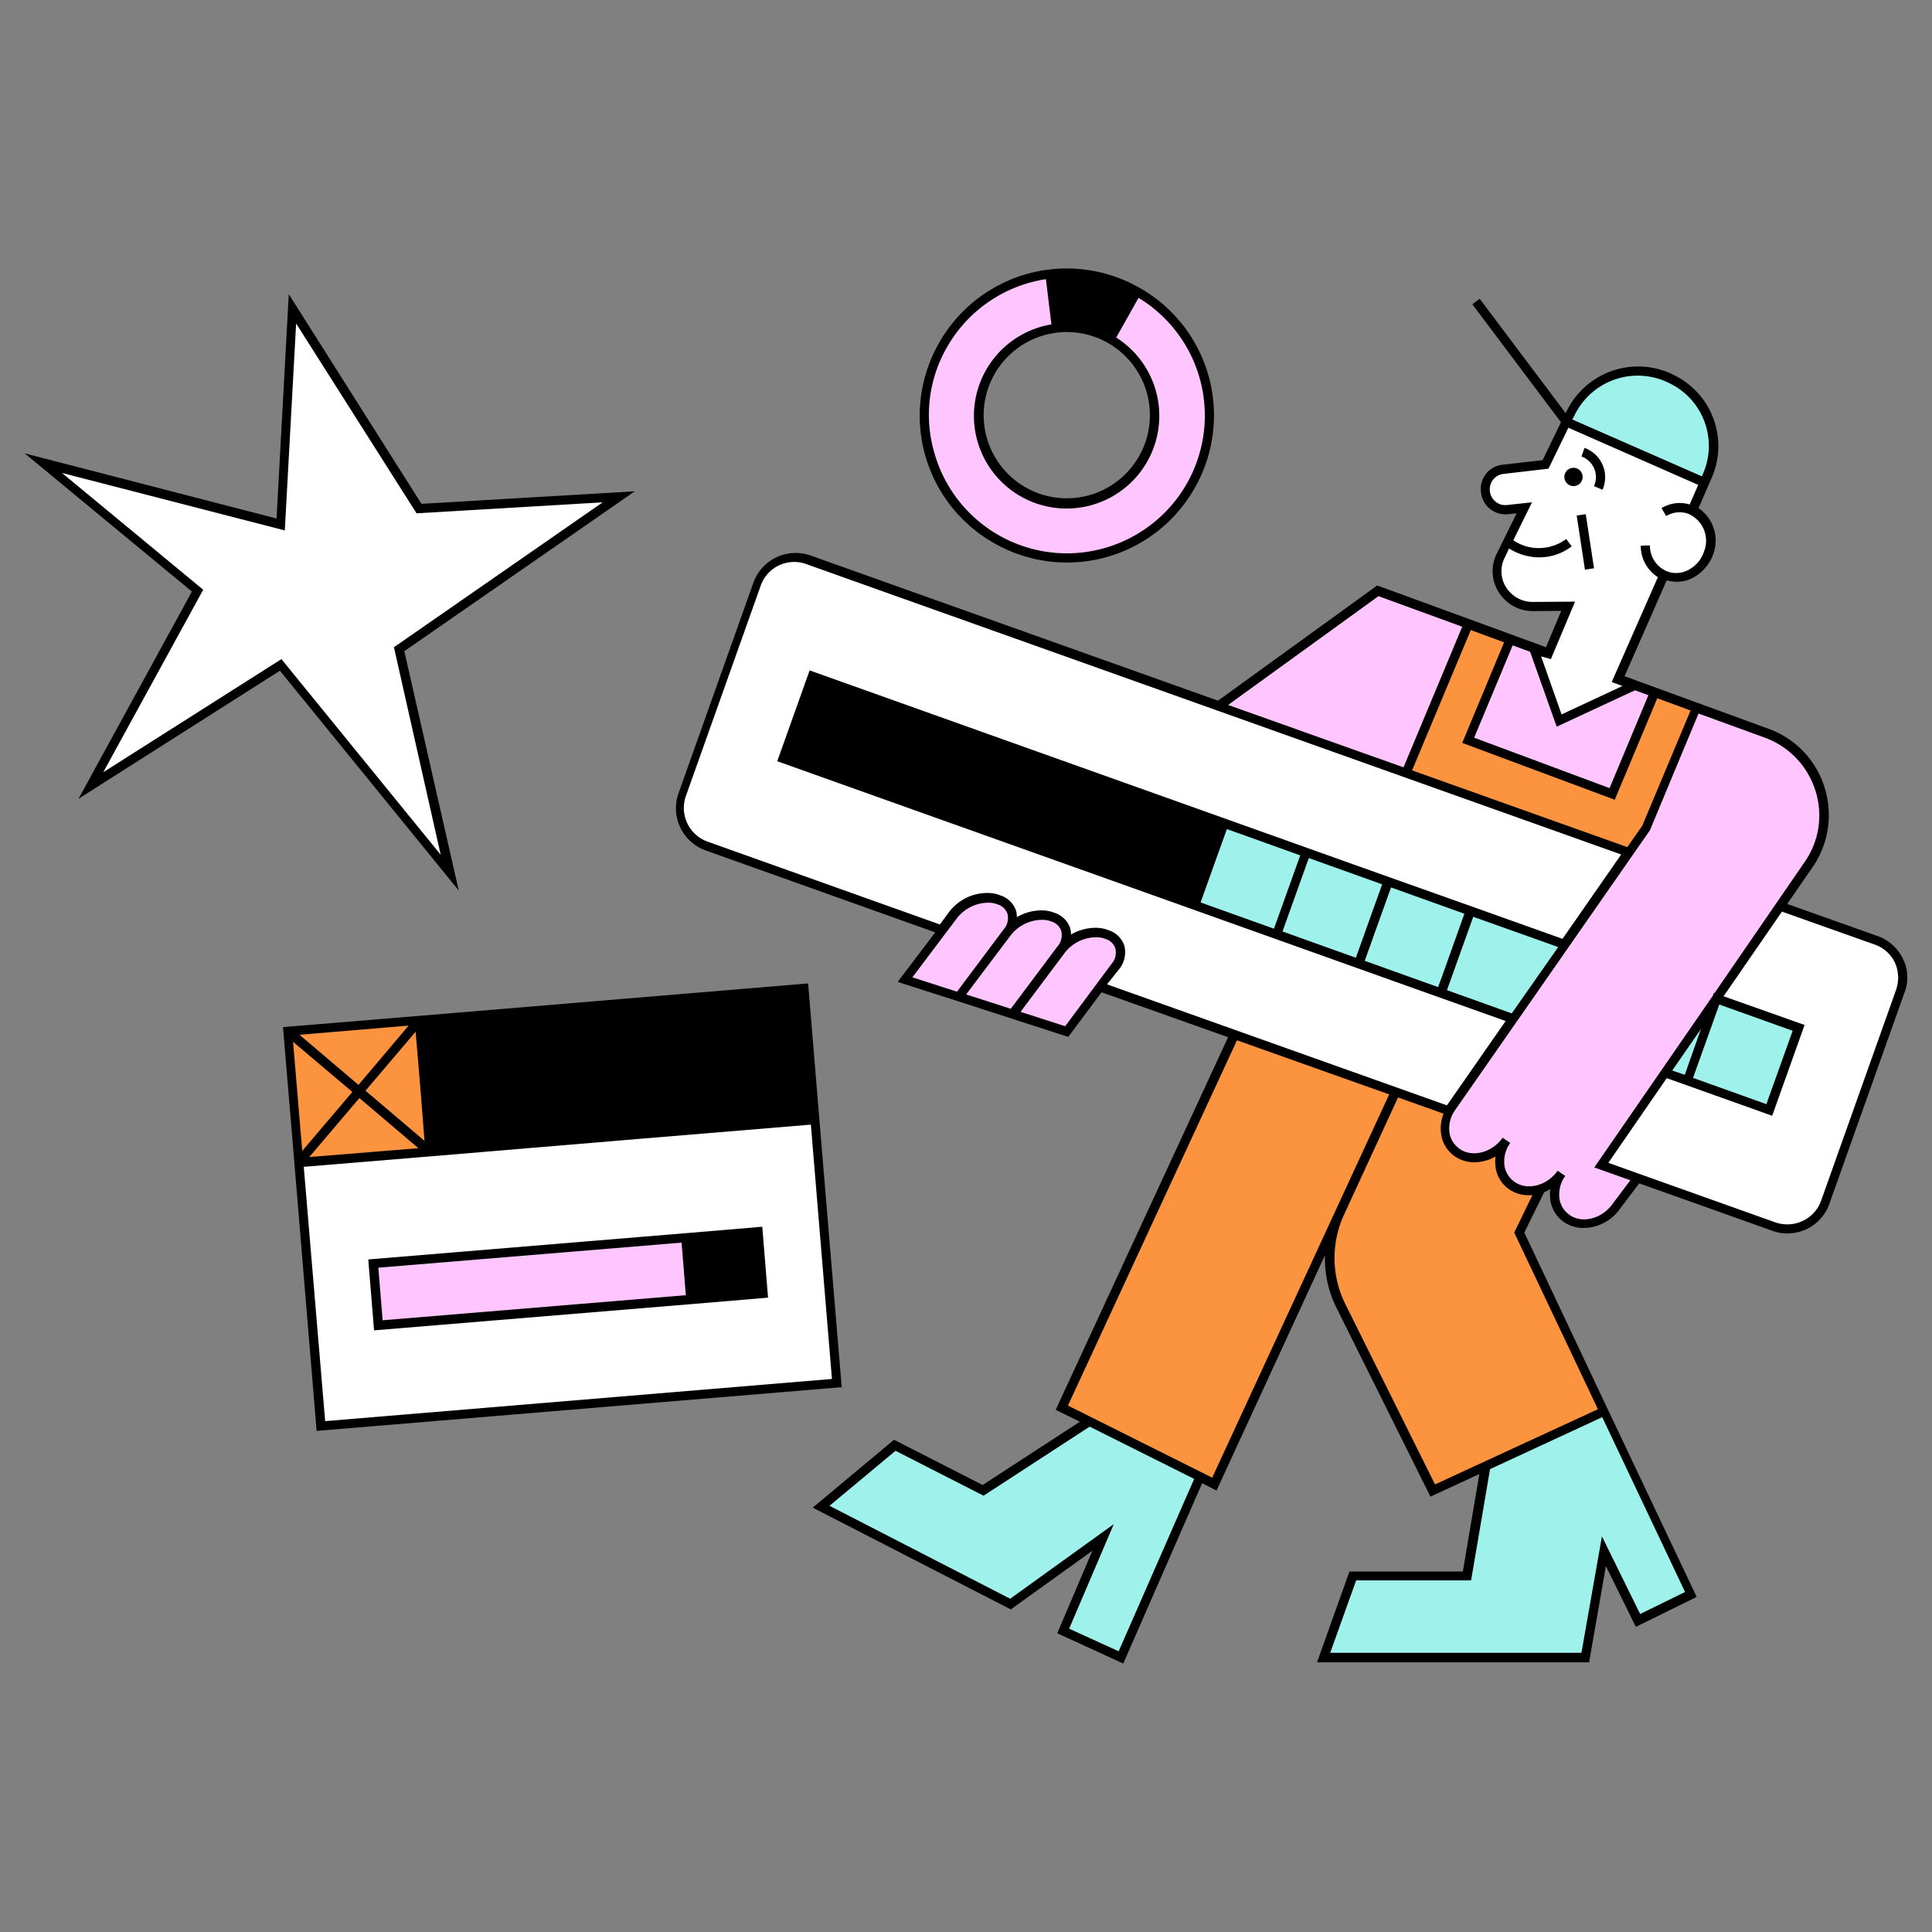 <svg xmlns="http://www.w3.org/2000/svg" viewBox="0 0 300 300"><rect x="0" y="0" width="300" height="300" fill="#808080" stroke="none"/><defs><style>.a{fill:#fc943f;}.b{fill:#9ef2eb;}.c{fill:#fff;}.d{fill:none;}.e{fill:#ffc5ff;}</style></defs><title>Downloading_1</title><rect class="a" x="45.51" y="159.26" width="20.457" height="20.457" transform="translate(-13.84 5.196) rotate(-4.749)"/><rect x="65.826" y="155.938" width="59.948" height="20.457" transform="translate(-13.428 8.501) rotate(-4.749)"/><polyline class="b" points="249.077 219.154 262.557 247.585 254.346 251.572 249.077 240.845 246.182 257.362 205.506 257.362 210.062 244.689 227.766 244.689 230.661 227.65"/><path class="c" d="M146.272,144.447l-36.595-13.053a6.279,6.279,0,0,1-3.8-7.973l11.629-32.7a6.28,6.28,0,0,1,7.974-3.8L252.922,132.3l23.4,8.354,14.9,5.316a6.279,6.279,0,0,1,3.8,7.973l-11.629,32.7a6.28,6.28,0,0,1-7.974,3.8L248.6,180.9Z"/><rect x="149.101" y="88.975" width="13.527" height="67.682" transform="translate(-12.138 228.424) rotate(-70.391)"/><polyline class="a" points="216.66 169.555 188.561 230.45 164.877 218.585 191.694 160.632"/><line class="d" x1="225.061" y1="172.545" x2="170.858" y2="153.228"/><path class="a" d="M225.061,172.545a4.826,4.826,0,0,0,1.424,6.6c2.373,1.424,5.695.475,7.5-2.04-1.756,2.563-1.329,5.79,1.044,7.167a5.17,5.17,0,0,0,4.272.379l-3.37,6.787L249.077,219.2,222.5,231.5l-14.239-28.573a16.974,16.974,0,0,1-.238-14.619l8.639-18.7Z"/><polyline class="b" points="186.331 229.311 174.085 257.362 165.067 253.233 171.285 238.756 156.903 249.056 127.476 233.963 138.915 224.423 152.632 231.447 169.102 220.673"/><path class="e" d="M148.93,154.794l-8.354-2.706,7.5-10.062a6.731,6.731,0,0,1,6.882-2.373l.095.047c2.279.712,2.9,2.991,1.377,5.032Z"/><path class="e" d="M157.283,157.5l-8.353-2.7,7.5-10.062a6.731,6.731,0,0,1,6.882-2.374l.095.048c2.278.712,2.895,2.99,1.376,5.031Z"/><path class="e" d="M165.637,160.157l-8.354-2.705,7.5-10.063a6.733,6.733,0,0,1,6.883-2.373l.094.048c2.279.712,2.9,2.99,1.377,5.031Z"/><rect class="c" x="47.929" y="177.109" width="80.406" height="41.057" transform="translate(-16.059 7.975) rotate(-4.749)"/><rect x="58.271" y="193.671" width="59.948" height="9.635" transform="translate(-16.129 7.987) rotate(-4.749)"/><rect class="e" x="58.236" y="194.133" width="48.699" height="9.635" transform="translate(-16.187 7.52) rotate(-4.749)"/><rect class="b" x="225.626" y="102.748" width="13.527" height="94.736" transform="translate(12.989 318.648) rotate(-70.391)"/><path class="e" d="M280.83,134.242,248.65,180.9l5.648,1.993-.047.048-3.275,4.319c-1.756,2.563-5.126,3.465-7.5,2.041s-2.8-4.652-1.045-7.167a6.33,6.33,0,0,1-3.18,2.42,4.982,4.982,0,0,1-4.271-.379c-2.374-1.424-2.8-4.652-1.045-7.167-1.756,2.563-5.126,3.464-7.5,2.041-2.325-1.424-2.8-4.652-1.044-7.167l5.506-7.927L252.922,132.3l-63.791-22.735,24.728-17.893,60.421,22.07A13.661,13.661,0,0,1,280.83,134.242Z"/><polygon class="c" points="43.561 81.463 45.412 48.001 65.062 79.042 96.055 77.191 61.977 100.828 69.808 135.524 43.561 103.296 14.086 121.997 30.651 91.762 6.682 71.97 43.561 81.463"/><path class="c" d="M253.824,106.381l-2.563-.949,7.119-16.185a5.277,5.277,0,0,0,5.031-.712,5.573,5.573,0,0,0,1.8-6.692,4.707,4.707,0,0,0-2.421-2.611l1.9-4.319-21.454-9.4-3.227,6.6-6.74.759a3.189,3.189,0,0,0-2.611,2.99,2.781,2.781,0,0,0,1.8,2.99,4.007,4.007,0,0,0,1.9.238c1-.143,2.325-.285,2.325-.285l-3.654,7.5a5.97,5.97,0,0,0,.237,5.079,5.5,5.5,0,0,0,4.889,2.753c.949,0,5.363-.048,5.363-.048l-3.085,7.262-2.278-.854,3.987,11.2Z"/><path class="b" d="M243.192,65.515l.664-1.376a11.616,11.616,0,0,1,15.426-5.364l.19.095a11.638,11.638,0,0,1,5.6,15.094l-.427,1Z"/><path class="e" d="M176.458,45.2l-4.176,7.4h0a13.59,13.59,0,1,1-8.259-1.661l-.949-8.448a22.227,22.227,0,1,0,13.384,2.7Z"/><path d="M176.458,45.2l-4.176,7.4a13.607,13.607,0,0,0-6.645-1.756c-.57,0-1.092.048-1.614.1l-.949-8.448a23.378,23.378,0,0,1,2.61-.143A22.371,22.371,0,0,1,176.458,45.2Z"/><polygon class="a" points="256.909 107.473 250.311 123.231 227.956 114.925 234.506 99.309 227.956 96.889 218.321 120.003 252.969 132.344 255.627 128.547 263.411 109.846 256.909 107.473"/><path d="M127.286,174.491h0l-1.8-21.786-59.757,4.984h0l-21.785,1.8,1.708,20.361h0l3.513,42.338L130.7,215.4ZM65.821,159.113l58.38-4.841,1.566,18.985-45.944,3.8L67.435,178.1l-.807-9.492ZM57.99,178.858l-9.967.807,7.784-9.161,9.16,7.784Zm7.926-1.709-9.16-7.784,7.784-9.16.712,8.5Zm-10.252-8.686-9.16-7.784,16.944-1.424Zm-.949,1.092-7.784,9.16-1.424-16.944Zm-7.547,11.628,18.986-1.566h0l33.414-2.8,26.342-2.184,3.275,39.49-78.694,6.55Z"/><path d="M118.363,190.486l-11.249.949h0l-49.931,4.13.9,11.011,49.931-4.129h0l11.249-.949ZM59.414,205.01l-.665-8.164,47.084-3.892.664,8.164Zm48.507-4.034-.664-8.164,9.825-.807.664,8.164Z"/><path d="M295.5,148.908a6.923,6.923,0,0,0-3.939-3.559l-14.049-4.984,3.939-5.7a14.26,14.26,0,0,0,1.851-12.435,14.114,14.114,0,0,0-8.686-9.066l-22.355-8.163,6.55-14.9a5.3,5.3,0,0,0,4.224-.474,6.722,6.722,0,0,0,2.991-3.56,6.11,6.11,0,0,0-2.279-7.167l2.041-4.7a12.265,12.265,0,0,0-5.933-15.995l-.189-.1a12.34,12.34,0,0,0-16.375,5.7l-.19.332L229.76,46.388l-1.139.854,13.764,18.321-2.848,5.885-6.17.712a3.775,3.775,0,0,0-3.418,4.082v.047a3.824,3.824,0,0,0,4.177,3.56l1.377-.142-3.085,6.265A6.074,6.074,0,0,0,232.75,92a6.232,6.232,0,0,0,5.268,2.895h.048l4.366-.047-2.373,5.648-26.2-9.588L189.131,108.8,125.862,86.257a6.971,6.971,0,0,0-8.875,4.224l-11.629,32.7a6.965,6.965,0,0,0,4.224,8.876l35.645,12.72-5.838,7.689,9.778,3.133h0l8.353,2.705h0l8.354,2.706,5.174-6.93,19.649,6.977-26.769,57.858,3.75,1.851-15.094,9.825-13.764-7.025L126.2,234.105l30.756,15.805,12.673-9.113-5.459,12.815,10.252,4.7,12.246-28,2.231,1.139L205.743,194.9a17.013,17.013,0,0,0,1.851,8.306l14.524,29.19,7.594-3.512-2.563,15.141H209.54l-5.031,14.1h42.243l2.61-14.95,4.651,9.445,9.446-4.652-13.765-29.047h0l-13-27.529,3.085-6.265a8.951,8.951,0,0,0,.95-.475,6.643,6.643,0,0,0,.047,1.946,5,5,0,0,0,2.326,3.323,5.452,5.452,0,0,0,2.848.759,6.988,6.988,0,0,0,5.6-2.99l2.99-3.94,20.647,7.357a6.7,6.7,0,0,0,2.326.427,7.4,7.4,0,0,0,2.99-.664,6.923,6.923,0,0,0,3.56-3.94l11.628-32.7A6.5,6.5,0,0,0,295.5,148.908Zm-42.812-17.371L219.27,119.623l9.113-21.785,5.174,1.9-6.5,15.616,23.684,8.828,6.6-15.758,5.173,1.9-7.5,17.893Zm-17.8-31.326,2.705,1,4.129,11.628,12.151-5.648,2.088.759-6.027,14.429-21.027-7.831ZM259,59.392l.19.095a10.794,10.794,0,0,1,5.221,14.144l-.143.333-20.124-8.828.38-.712A10.9,10.9,0,0,1,259,59.392Zm-18.178,42.955,3.749-8.923-6.55.047h-.047a4.883,4.883,0,0,1-4.082-2.231,4.661,4.661,0,0,1-.237-4.651l.664-1.424a8.868,8.868,0,0,0,3.8,1.329,5.11,5.11,0,0,0,.855.048,8.2,8.2,0,0,0,5.078-1.709l-.854-1.139a7.089,7.089,0,0,1-4.936,1.376,6.68,6.68,0,0,1-3.275-1.186l2.9-5.886-3.94.427a2.322,2.322,0,0,1-1.756-.569,2.474,2.474,0,0,1-.854-1.661v-.048a2.386,2.386,0,0,1,2.183-2.563l6.93-.807,3.085-6.36L263.7,75.293l-1.329,3.037A5.462,5.462,0,0,0,258,78.9l.712,1.234a4.057,4.057,0,0,1,3.37-.38A4.546,4.546,0,0,1,264.6,85.64a4.894,4.894,0,0,1-2.326,2.8,4,4,0,0,1-3.275.332,4.309,4.309,0,0,1-2.8-4.082l-1.424.048a5.791,5.791,0,0,0,2.658,4.889l-7.167,16.28,1.661.617-9.445,4.414-3.18-9.018Zm-26.77-9.778,13,4.747-9.113,21.833L190.7,109.466Zm-65.4,49.932a6.223,6.223,0,0,1,4.746-2.326,3.923,3.923,0,0,1,1.329.19l.095.047a2.308,2.308,0,0,1,1.614,1.472,2.676,2.676,0,0,1-.617,2.468l-7.215,9.635-6.929-2.231ZM157,145.159a6.225,6.225,0,0,1,4.747-2.326,3.927,3.927,0,0,1,1.329.19l.095.047a2.307,2.307,0,0,1,1.613,1.472,2.671,2.671,0,0,1-.617,2.468l-7.214,9.635-6.93-2.231Zm8.4,14.191-6.929-2.231,6.929-9.255a6.228,6.228,0,0,1,4.747-2.326,3.927,3.927,0,0,1,1.329.19l.095.048a2.307,2.307,0,0,1,1.613,1.471,2.67,2.67,0,0,1-.617,2.468Zm8.354-8.828a4.141,4.141,0,0,0,.807-3.75A3.792,3.792,0,0,0,172,144.4l-.1-.047a5.525,5.525,0,0,0-1.8-.285,7.752,7.752,0,0,0-3.8,1.044,3.7,3.7,0,0,0-.142-1.044,3.792,3.792,0,0,0-2.563-2.373l-.095-.048a5.552,5.552,0,0,0-1.8-.284,7.741,7.741,0,0,0-3.8,1.044,3.7,3.7,0,0,0-.142-1.044,3.8,3.8,0,0,0-2.563-2.374l-.095-.047a5.525,5.525,0,0,0-1.8-.285,7.488,7.488,0,0,0-5.885,2.9l-1.472,1.993-36.072-12.863a5.555,5.555,0,0,1-3.37-7.072l11.629-32.7a5.511,5.511,0,0,1,7.072-3.322l126.537,45.09-9.113,13.1L228.383,140.7,215,135.951h0l-12.768-4.557h0l-12.1-4.319h0L125.72,104.1l-5.031,14.1L185.1,141.172h0l13.432,4.794h0l12.767,4.556h0l12.768,4.557h0l9.73,3.464L224.776,171.5c-.047.047-.047.095-.095.142L171.9,152.848Zm60.99,6.835-10.062-3.607.665-1.851,3.417-9.541,13.195,4.7Zm-11.438-4.082-11.392-4.082,2.041-5.7L216,137.8l11.391,4.082-3.607,10.109Zm-12.768-4.557-11.391-4.081,2.041-5.7,2.041-5.7,11.391,4.082-2.041,5.7Zm-12.72-4.509-11.391-4.081,4.081-11.392,11.392,4.082-2.041,5.7Zm-12.768-4.556-62.414-22.26L126.717,106l62.414,22.261Zm-11.344,116.76-7.689-3.512,6.93-16.233-16.09,11.581L128.805,233.82l10.252-8.543,13.67,6.977L169.2,221.527l16.233,8.116Zm14.524-26.959-22.4-11.2,26.247-56.718,23.636,8.4Zm66.449,21.168-5.933-12.055-3.18,18.083H206.55l4.034-11.249h17.847l2.942-17.276,17.419-8.069,12.863,27.149Zm-19.555-59.234,13,27.434L222.83,230.5l-13.907-27.956a16.1,16.1,0,0,1-.19-14l8.354-18.131,7.072,2.516a6.223,6.223,0,0,0-.332,3.465,5,5,0,0,0,2.325,3.322,5.411,5.411,0,0,0,2.8.759,6.67,6.67,0,0,0,3.275-.9,6.644,6.644,0,0,0,.047,1.946,4.993,4.993,0,0,0,2.326,3.322,5.4,5.4,0,0,0,2.8.759,2.337,2.337,0,0,0,.57-.047Zm15.283-4.462c-1.566,2.231-4.509,3.086-6.5,1.852A3.81,3.81,0,0,1,242.2,186.4a4.893,4.893,0,0,1,.854-3.8l-1.186-.807c-1.566,2.231-4.509,3.086-6.5,1.851a3.807,3.807,0,0,1-1.708-2.373,4.889,4.889,0,0,1,.854-3.8l-1.187-.807c-1.566,2.231-4.509,3.085-6.5,1.851a3.812,3.812,0,0,1-1.709-2.373,4.89,4.89,0,0,1,.855-3.8L256.2,128.926l7.546-18.131,10.3,3.75a12.87,12.87,0,0,1,7.831,8.164,12.6,12.6,0,0,1-1.661,11.153l-14,20.362-.095-.047-.143.427-18.416,26.674,5.6,1.994Zm9.256-20.694,4.461-6.455-2.515,7.12Zm7.309-10.252,11.391,4.082-4.082,11.391-11.391-4.081Zm27.434-2.23-11.629,32.7a5.44,5.44,0,0,1-2.848,3.132,5.668,5.668,0,0,1-4.224.238l-25.962-9.256,9.065-13.147,3.607,1.282h0l12.768,4.556,5.031-14.1L267.635,154.7l9.066-13.147,14.429,5.126a5.438,5.438,0,0,1,3.132,2.847A5.655,5.655,0,0,1,294.4,153.75Z"/><path d="M154.483,84.406a22.78,22.78,0,0,0,31.088-8.734,22.743,22.743,0,0,0-8.733-31.041,22.78,22.78,0,0,0-31.088,8.734,22.743,22.743,0,0,0,8.733,31.041Zm20.979-38.92L172,51.656a14.25,14.25,0,0,0-6.36-1.519,6.929,6.929,0,0,0-1,.048l-.854-7.025c.617-.047,1.234-.095,1.851-.095A22.094,22.094,0,0,1,175.462,45.486Zm-9.825,6.075a12.907,12.907,0,1,1-11.249,6.6A12.94,12.94,0,0,1,165.637,51.561Zm-18.653,2.468A21.388,21.388,0,0,1,162.409,43.35l.855,7.024a14.393,14.393,0,1,0,10.062,2.041l3.465-6.17a21.378,21.378,0,0,1,7.546,28.763,21.483,21.483,0,0,1-18.7,10.916,21.41,21.41,0,0,1-20.552-15.615A20.976,20.976,0,0,1,146.984,54.029Z"/><circle cx="244.331" cy="74.059" r="1.424"/><path d="M247.8,74.438a3.813,3.813,0,0,1-.285,1.045l1.329.569a5.183,5.183,0,0,0,.38-1.471,4.842,4.842,0,0,0-3.18-5.031l-.475,1.329A3.421,3.421,0,0,1,247.8,74.438Z"/><rect x="245.462" y="79.899" width="1.424" height="8.496" transform="translate(-9.884 38.138) rotate(-8.685)"/><path d="M62.784,101.113,98.571,76.289,65.442,78.235l-20.6-32.559-1.9,34.838L3.834,70.4,29.8,91.857,12.188,124.038,43.466,104.15l27.766,34.127Zm-46.752,18.8L31.553,91.573,9.625,73.442l34.6,8.923,1.757-32.133,18.7,29.475L93.587,78,61.17,100.5l7.262,32.227L43.7,102.347Z"/></svg>